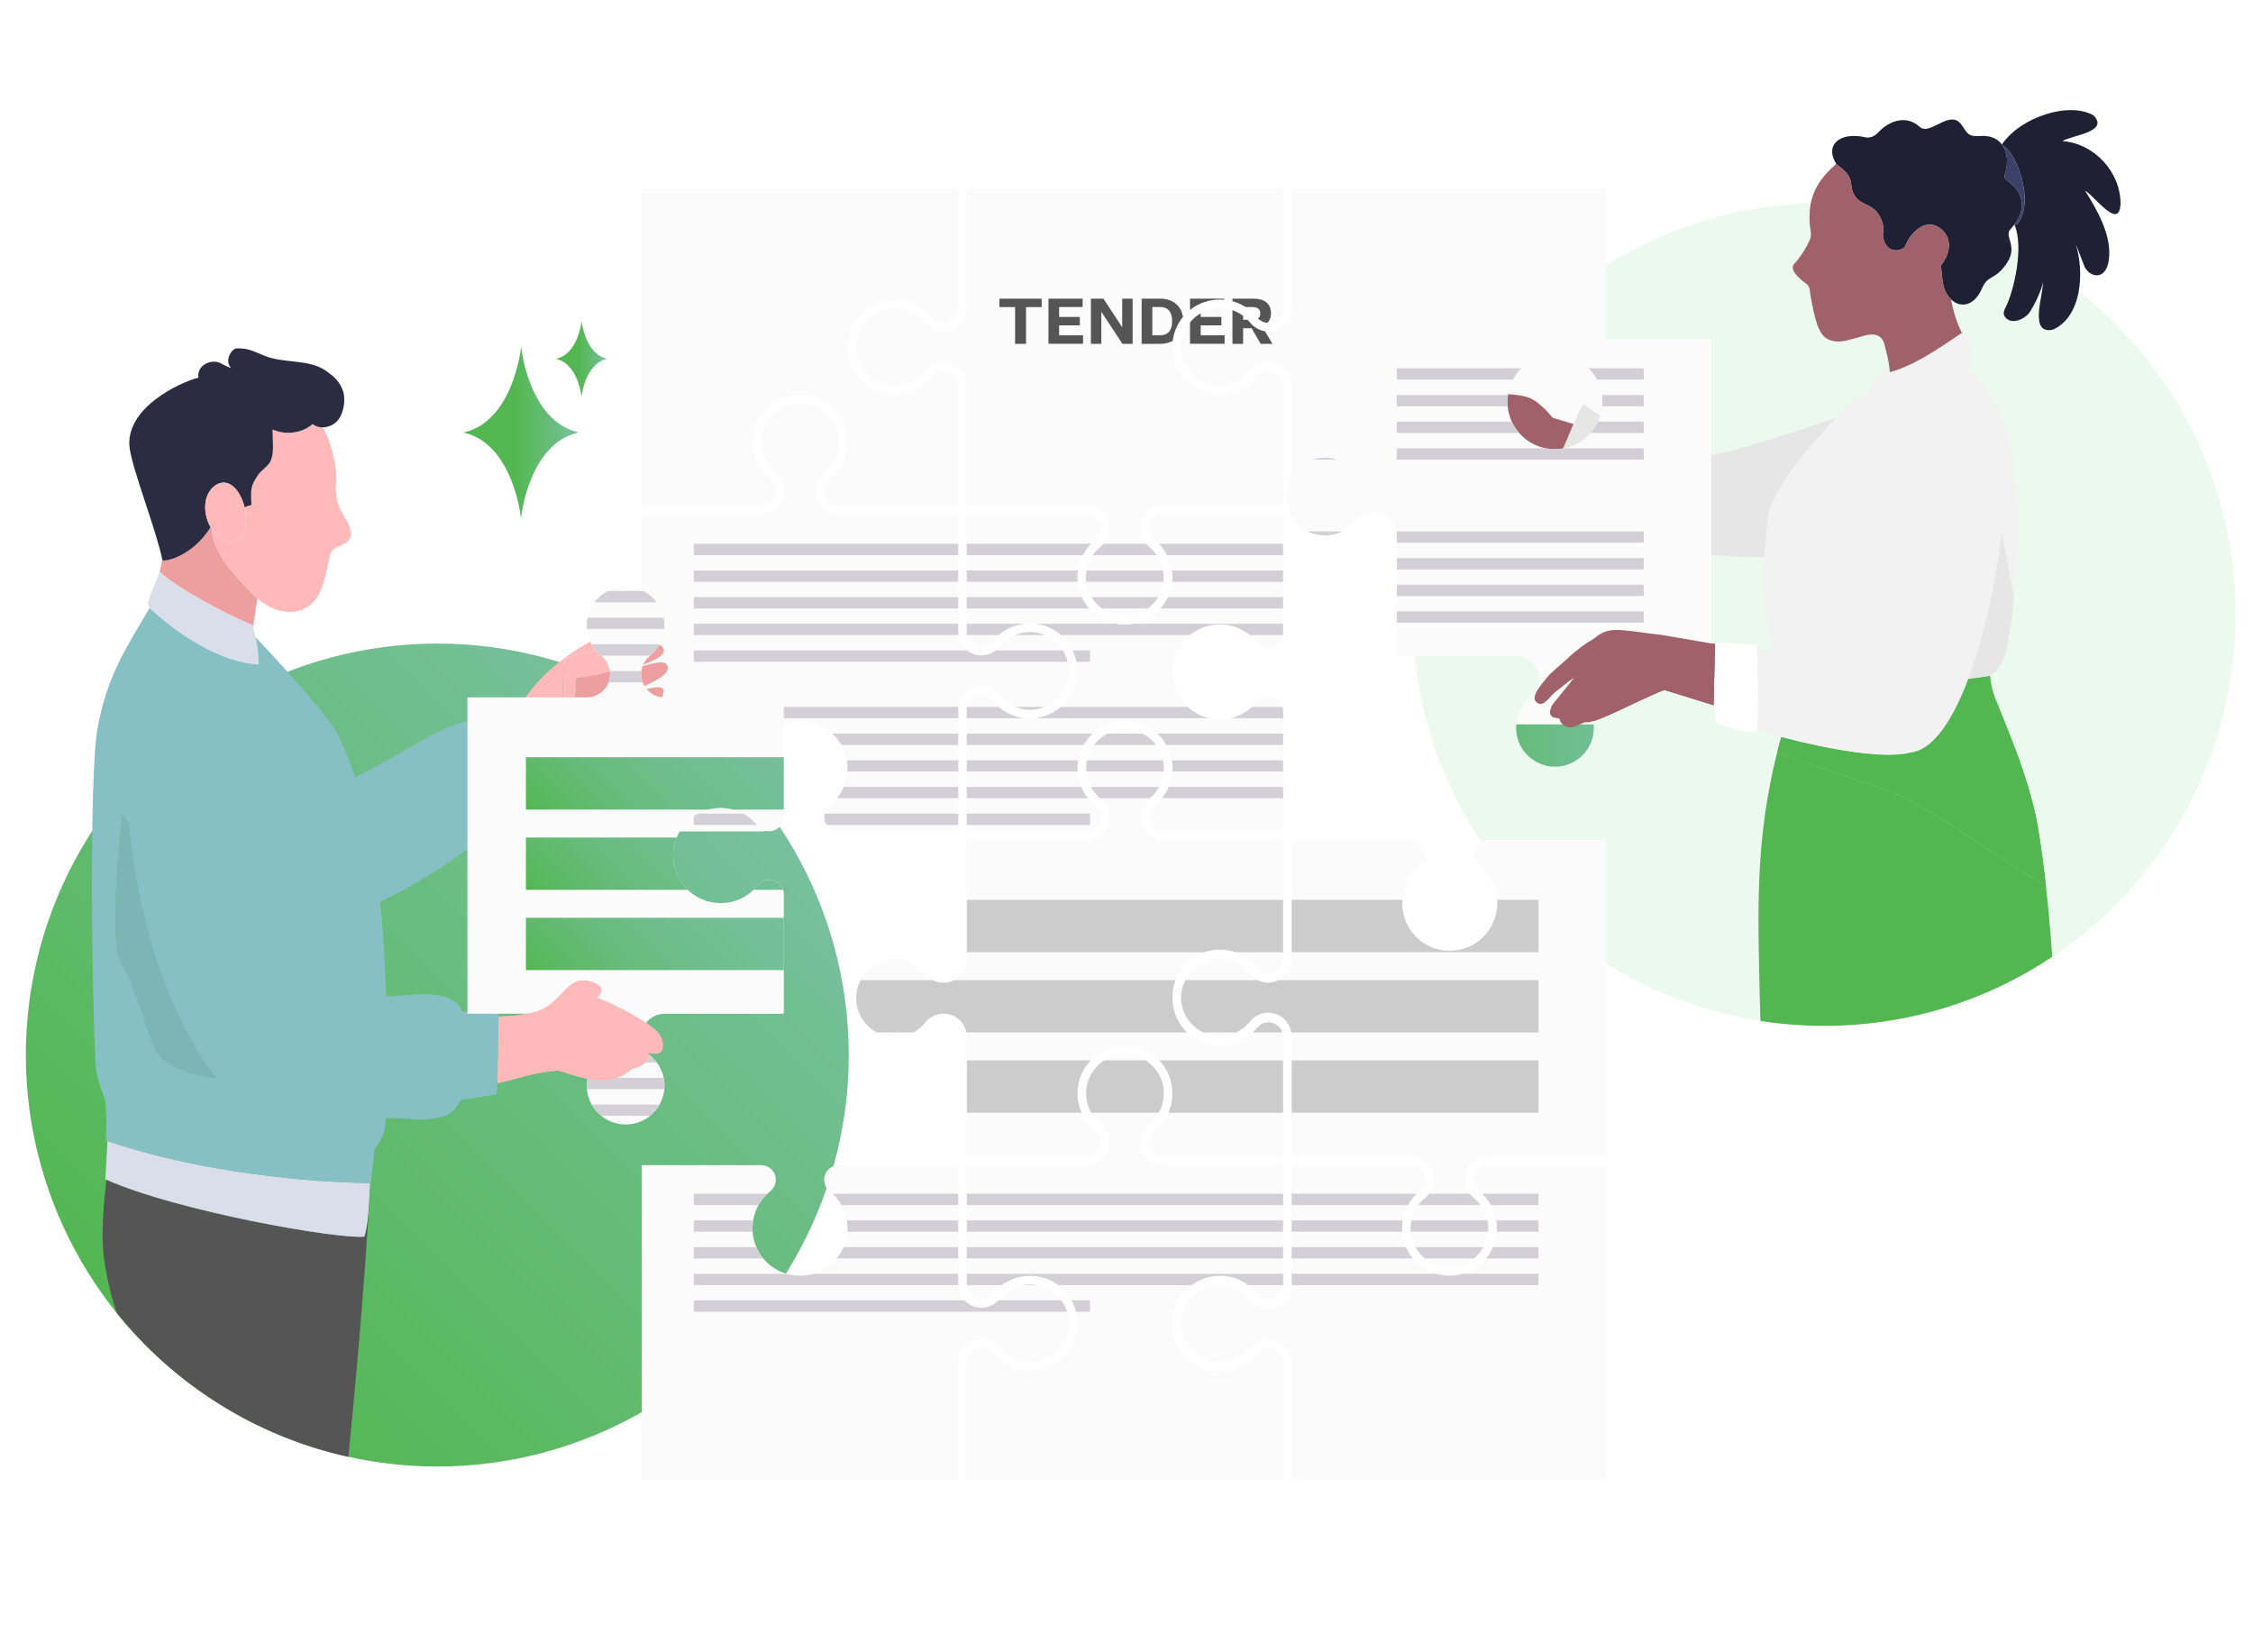 <?xml version="1.0" encoding="UTF-8"?>
<svg id="Layer_1" data-name="Layer 1" xmlns="http://www.w3.org/2000/svg" xmlns:xlink="http://www.w3.org/1999/xlink" viewBox="0 0 750 550">
  <defs>
    <style>
      .cls-1 {
        fill: #c8efce;
        opacity: .35;
      }

      .cls-1, .cls-2, .cls-3, .cls-4, .cls-5, .cls-6, .cls-7, .cls-8, .cls-9, .cls-10, .cls-11, .cls-12, .cls-13, .cls-14, .cls-15, .cls-16, .cls-17, .cls-18, .cls-19, .cls-20, .cls-21, .cls-22, .cls-23, .cls-24, .cls-25, .cls-26, .cls-27, .cls-28, .cls-29 {
        stroke-width: 0px;
      }

      .cls-30 {
        clip-path: url(#clippath);
      }

      .cls-2, .cls-5, .cls-6 {
        fill: none;
      }

      .cls-3 {
        fill: url(#New_Pattern_Swatch_1);
      }

      .cls-4 {
        fill: url(#linear-gradient);
      }

      .cls-5 {
        stroke: #e39270;
      }

      .cls-5, .cls-6 {
        stroke-linecap: round;
        stroke-linejoin: round;
      }

      .cls-6 {
        stroke: #d4af90;
      }

      .cls-31 {
        clip-path: url(#clippath-1);
      }

      .cls-32 {
        clip-path: url(#clippath-2);
      }

      .cls-7 {
        fill: url(#New_Gradient_Swatch_copy);
      }

      .cls-33 {
        filter: url(#drop-shadow-4);
      }

      .cls-34 {
        filter: url(#drop-shadow-2);
      }

      .cls-35 {
        filter: url(#drop-shadow-3);
      }

      .cls-8 {
        fill: url(#linear-gradient-4);
      }

      .cls-9 {
        fill: url(#linear-gradient-2);
      }

      .cls-10 {
        fill: url(#linear-gradient-3);
      }

      .cls-11 {
        fill: url(#linear-gradient-5);
      }

      .cls-12 {
        fill: url(#linear-gradient-6);
      }

      .cls-13 {
        fill: #f2f2f2;
      }

      .cls-14 {
        fill: #565555;
      }

      .cls-15 {
        fill: #2b2b42;
      }

      .cls-16 {
        fill: #52b750;
      }

      .cls-17 {
        fill: #86c0c4;
      }

      .cls-18 {
        fill: #3a4269;
      }

      .cls-19 {
        fill: #1f2034;
      }

      .cls-20 {
        fill: #d2cfd6;
      }

      .cls-21 {
        fill: #ccc;
      }

      .cls-22 {
        fill: #dadeea;
      }

      .cls-23 {
        fill: #a0616a;
      }

      .cls-24 {
        fill: #7db4b5;
      }

      .cls-25 {
        fill: #ed9f9f;
      }

      .cls-26 {
        fill: #fff;
      }

      .cls-27 {
        fill: #fbfbfb;
      }

      .cls-28 {
        fill: #ffb9b9;
      }

      .cls-29 {
        fill: #e6e6e6;
      }
    </style>
    <linearGradient id="New_Gradient_Swatch_copy" data-name="New Gradient Swatch copy" x1="48.72" y1="448.04" x2="242.42" y2="254.34" gradientUnits="userSpaceOnUse">
      <stop offset="0" stop-color="#52b750"/>
      <stop offset="1" stop-color="#78c09f"/>
    </linearGradient>
    <filter id="drop-shadow-2" filterUnits="userSpaceOnUse">
      <feOffset dx="5" dy="5"/>
      <feGaussianBlur result="blur" stdDeviation="5"/>
      <feFlood flood-color="#000" flood-opacity=".2"/>
      <feComposite in2="blur" operator="in"/>
      <feComposite in="SourceGraphic"/>
    </filter>
    <clipPath id="clippath">
      <path class="cls-2" d="m356.55,163.21h-39.72v-39.76c0-.8-.12-1.58-.35-2.3-.15-.49-.35-.95-.59-1.39-1.08-1.98-2.99-3.44-5.26-3.91-.51-.1-1.03-.16-1.56-.16-2.37,0-4.57,1.05-6.03,2.89-.09.11-.18.21-.27.32-.08.09-.15.18-.23.27-.08.09-.16.17-.24.25-.09.09-.18.19-.27.28-.07.07-.14.14-.22.2-.1.1-.21.2-.32.3-.06.05-.12.1-.18.16-.12.11-.24.21-.37.31-.05.04-.1.08-.15.11-.14.11-.28.22-.43.32-.04.03-.07.05-.11.07-.16.11-.32.22-.49.32-.02.01-.04.03-.07.04-.18.11-.37.22-.55.32,0,0-.02.01-.03.02-1.24.68-2.59,1.15-4.01,1.39-.02,0-.05,0-.07,0-.21.04-.43.07-.65.09-.1.01-.2.02-.3.02-.14.01-.29.03-.43.04-.24.01-.49.02-.74.02-.46,0-.92-.02-1.37-.07-.45-.05-.9-.12-1.35-.22-2.66-.57-5.1-1.98-6.94-4.04-.37-.42-.71-.85-1.02-1.3-1.64-2.38-2.42-5.2-2.24-8.14.01-.23.04-.47.06-.7.04-.36.1-.71.17-1.06.7-3.43,2.84-6.44,5.73-8.31.02-.01.03-.02.05-.03.24-.16.49-.3.74-.44.1-.05.2-.11.31-.16.18-.09.36-.18.55-.26.18-.08.37-.16.56-.24.12-.05.24-.1.36-.14.24-.09.49-.17.74-.24.09-.03.18-.05.27-.08.25-.07.51-.13.77-.18.11-.02.22-.05.32-.06.29-.05.59-.09.88-.12.05,0,.1-.01.16-.02.09,0,.18-.01.28-.02.19-.01.38-.03.57-.03.13,0,.27,0,.4,0,.14,0,.28,0,.42,0,.18,0,.37.02.55.03.08,0,.17.01.25.02.22.02.45.05.67.08.04,0,.08,0,.11.02.25.04.51.09.76.14,0,0,0,0,.01,0,1.56.34,3.04.97,4.37,1.85.01,0,.03.02.04.03.2.13.39.27.59.42.04.03.08.06.11.09.17.13.33.26.49.4.06.05.13.11.19.17.13.12.27.24.4.37.08.08.17.17.25.25.11.11.21.22.32.33.1.11.19.22.28.33.1.12.21.24.31.37,1.01,1.27,2.44,2.17,4.04,2.59.09.02.18.06.27.08,0,0,.01,0,.02,0,.55.13,1.11.19,1.68.19,0,0,.02,0,.03,0,0,0,.02,0,.03,0,4.25,0,7.71-3.46,7.71-7.71v-39.77h105.27v39.72c0,2.69-2.18,4.88-4.87,4.89-1.47,0-2.88-.71-3.88-1.93-3.13-3.86-7.75-5.95-12.66-5.82-.71.02-1.42.08-2.14.19-6.95,1.08-12.37,6.73-13.17,13.75-.52,4.51.9,9.02,3.9,12.38,3,3.36,7.3,5.29,11.8,5.29,0,0,0,0,.01,0s0,0,.01,0c4.81,0,9.29-2.15,12.3-5.89.95-1.19,2.34-1.87,3.82-1.87,2.69,0,4.87,2.2,4.87,4.89v39.76h-39.69c-4.28,0-7.76,3.48-7.76,7.77,0,2.36,1.07,4.57,2.94,6.07,3.06,2.46,4.82,6.13,4.82,10.06,0,3.68-1.58,7.2-4.33,9.66-2.79,2.49-6.39,3.62-10.14,3.19-5.64-.65-10.37-5.17-11.24-10.76-.72-4.65,1-9.17,4.6-12.1,1.9-1.55,3-3.78,3-6.12,0-4.28-3.48-7.76-7.76-7.76Zm-34.83,60.3c2.36,0,4.57,1.07,6.08,2.94,2.46,3.06,6.12,4.82,10.06,4.82,3.68,0,7.2-1.58,9.66-4.33,2.49-2.79,3.62-6.39,3.19-10.14-.65-5.64-5.17-10.37-10.76-11.24-4.65-.72-9.18,1-12.1,4.6-1.55,1.9-3.78,3-6.12,3-4.28,0-7.76-3.48-7.76-7.76v-39.32h-39.72c-4.28,0-7.76-3.48-7.76-7.76,0-2.36,1.07-4.57,2.94-6.08,3.06-2.46,4.82-6.13,4.82-10.06,0-3.68-1.58-7.2-4.33-9.66-2.79-2.49-6.39-3.62-10.14-3.19-5.64.65-10.37,5.17-11.24,10.76-.72,4.65,1,9.17,4.6,12.1,1.9,1.55,3,3.78,3,6.12,0,4.28-3.48,7.76-7.76,7.76h-39.72v105.7h39.72c2.69,0,4.89-2.19,4.89-4.89,0-1.47-.7-2.89-1.93-3.89-4.41-3.58-6.51-9.1-5.63-14.77,1.08-6.95,6.74-12.37,13.75-13.17,4.51-.52,9.02.9,12.38,3.9,3.36,3,5.29,7.3,5.29,11.8,0,4.81-2.15,9.29-5.89,12.3-1.19.95-1.87,2.35-1.87,3.83,0,2.7,2.19,4.89,4.89,4.89h39.72v-40.51c0-4.28,3.48-7.76,7.76-7.76Zm-68.46-65.18c0-1.47-.7-2.89-1.93-3.89-4.41-3.58-6.51-9.1-5.63-14.77,1.08-6.95,6.73-12.37,13.75-13.17,4.51-.52,9.02.9,12.38,3.9,3.36,3,5.29,7.3,5.29,11.8,0,4.81-2.15,9.29-5.89,12.3-1.19.95-1.87,2.35-1.87,3.83,0,2.7,2.19,4.89,4.89,4.89h39.72v-39.76c0-2.69-2.19-4.89-4.89-4.89-1.49,0-2.88.68-3.84,1.87-.08.1-.17.2-.25.3-.1.12-.2.24-.31.36-.09.1-.18.19-.27.28-.12.12-.23.25-.35.37-.08.08-.16.15-.24.23-.13.13-.27.26-.41.38-.07.06-.14.12-.21.18-.16.13-.31.27-.47.39-.05.04-.11.08-.17.12-.18.14-.36.28-.54.4-.04.03-.08.05-.11.08-.2.14-.41.28-.62.41-.02.01-.05.03-.07.04-.23.14-.46.28-.69.4,0,0,0,0-.01,0-1.27.7-2.64,1.22-4.06,1.54,0,0,0,0,0,0-.28.06-.57.12-.86.17-.03,0-.07,0-.1.01-.26.04-.52.08-.78.11-.11.01-.21.02-.32.03-.19.02-.38.04-.57.05-.3.02-.6.03-.9.03-4.5,0-8.8-1.93-11.8-5.29-2.43-2.73-3.83-6.22-3.99-9.85,0-.15,0-.29,0-.44,0-.13,0-.27,0-.4,0-.56.04-1.12.1-1.69,0,0,0,0,0,0,.05-.41.11-.82.19-1.22,0-.04.01-.07.02-.11.07-.36.16-.72.26-1.07.02-.08.04-.16.07-.24.09-.3.19-.6.3-.9.05-.13.09-.26.14-.39.1-.24.2-.48.31-.72,1.87-4.16,5.49-7.36,9.94-8.65.11-.03.22-.06.33-.09.18-.05.35-.09.53-.13.31-.07.62-.13.93-.18.05,0,.1-.02.16-.03.05,0,.09-.01.14-.02.28-.04.56-.08.84-.11.01,0,.03,0,.04,0,.15-.01.3-.02.44-.03.19-.01.38-.03.57-.03.21,0,.41,0,.62,0,.13,0,.25,0,.38,0,.26,0,.53.03.79.05.06,0,.12,0,.18.01.31.03.62.07.93.11,0,0,.02,0,.02,0,2.27.35,4.41,1.18,6.31,2.45,0,0,.02.01.03.02.25.17.49.34.73.52.04.03.09.07.13.1.21.16.41.32.61.49.08.07.16.14.23.21.16.14.32.29.48.44.11.11.21.22.32.32.12.13.25.25.37.38.13.14.25.28.37.43.08.09.16.18.23.27.74.91,1.71,1.53,2.76,1.79.02,0,.03,0,.05.01.06.02.13.02.19.03.3.06.6.09.91.09,2.68-.02,4.86-2.2,4.86-4.89v-39.72h-105.3v105.35h39.72c2.69,0,4.89-2.19,4.89-4.89Zm20.98,329.8h39.72v-39.72c0-4.28,3.48-7.76,7.76-7.76,2.36,0,4.57,1.07,6.08,2.94,2.46,3.06,6.12,4.82,10.06,4.82,3.68,0,7.2-1.58,9.66-4.33,2.49-2.79,3.62-6.39,3.19-10.14-.65-5.64-5.17-10.37-10.76-11.24-4.65-.72-9.18,1-12.1,4.6-1.55,1.9-3.78,3-6.12,3-4.28,0-7.76-3.48-7.76-7.76v-39.72h-39.72c-2.69,0-4.89,2.19-4.89,4.89,0,1.49.68,2.88,1.87,3.84,3.74,3.01,5.89,7.49,5.89,12.3,0,4.5-1.93,8.8-5.29,11.8-3.36,3-7.87,4.42-12.38,3.9-7.02-.81-12.67-6.22-13.75-13.17-.88-5.67,1.22-11.19,5.63-14.77,1.23-1,1.93-2.41,1.93-3.89,0-2.69-2.19-4.89-4.89-4.89h-39.72v105.3h39.72M530.28,97.63v-39.77h-105.27v39.72c0,4.28-3.48,7.76-7.76,7.76,0,0,0,0-.01,0,0,0,0,0-.01,0-2.34,0-4.57-1.09-6.12-3-2.56-3.15-6.33-4.86-10.34-4.76-.57.02-1.15.07-1.73.16-5.59.87-10.11,5.59-10.76,11.24-.43,3.75.7,7.35,3.19,10.14,2.45,2.75,5.97,4.33,9.64,4.33,3.93,0,7.59-1.76,10.04-4.82,1.5-1.87,3.72-2.94,6.07-2.94,0,0,0,0,.01,0,0,0,0,0,.01,0,4.28,0,7.77,3.48,7.77,7.76v39.76h39.69c4.28,0,7.76,3.48,7.76,7.76,0,2.34-1.09,4.57-3,6.12-3.61,2.93-5.33,7.45-4.6,12.1.87,5.59,5.6,10.11,11.24,10.76,3.75.43,7.35-.7,10.14-3.19,2.75-2.45,4.33-5.97,4.33-9.66,0-3.93-1.76-7.6-4.82-10.06-1.87-1.5-2.94-3.72-2.94-6.07,0-4.28,3.48-7.77,7.76-7.77h39.72v-65.63m-214.87,174.84h-.02v.75h.02v-.75Zm67,215.71h39.69v-39.36c0-2.69-2.19-4.89-4.89-4.89-1.49,0-2.88.68-3.84,1.87-3.01,3.74-7.49,5.89-12.3,5.89-4.5,0-8.8-1.93-11.8-5.29-2.94-3.3-4.36-7.71-3.92-12.14.28-3.41,1.65-6.67,3.95-9.25,3-3.36,7.3-5.29,11.8-5.29,4.81,0,9.29,2.15,12.3,5.89.95,1.19,2.35,1.87,3.83,1.87,2.5,0,4.57-1.89,4.86-4.31,0-.07.01-.15.01-.22v-40.07h-39.69c-4.28,0-7.76-3.48-7.76-7.76,0-2.34,1.09-4.57,3-6.12,3.61-2.93,5.33-7.45,4.6-12.1-.87-5.59-5.6-10.11-11.24-10.76-3.75-.43-7.35.7-10.14,3.19-2.75,2.45-4.33,5.97-4.33,9.66,0,3.93,1.76,7.6,4.82,10.06,1.87,1.5,2.94,3.72,2.94,6.07,0,4.28-3.48,7.77-7.76,7.77h-39.72v39.72c0,2.69,2.19,4.89,4.89,4.89,1.47,0,2.89-.7,3.89-1.93,3.58-4.41,9.1-6.51,14.77-5.63,6.95,1.08,12.37,6.73,13.17,13.75.07.61.1,1.22.1,1.82,0,.24,0,.48-.02.73-.1,2.17-.64,4.3-1.58,6.24-.31.65-.67,1.27-1.07,1.87-.4.6-.85,1.18-1.33,1.72-3,3.36-7.3,5.29-11.8,5.29-4.81,0-9.29-2.15-12.3-5.89-.95-1.19-2.35-1.87-3.83-1.87-2.7,0-4.89,2.19-4.89,4.89v39.72h65.58Zm147.86-.55v-104.75h-39.83c-2.69,0-4.89,2.19-4.89,4.89,0,1.47.7,2.89,1.93,3.89,4.41,3.58,6.51,9.1,5.63,14.77-1.08,6.95-6.73,12.37-13.75,13.17-4.51.52-9.02-.9-12.38-3.9-3.36-3-5.29-7.3-5.29-11.8,0-4.81,2.15-9.29,5.89-12.3,1.19-.95,1.87-2.35,1.87-3.83,0-2.7-2.19-4.89-4.89-4.89h-39.58v39.71c0,.29-.02.58-.05.87-.27,4.04-3.63,7.25-7.73,7.25-2.34,0-4.57-1.09-6.12-3-2.93-3.61-7.45-5.33-12.1-4.6-5.59.87-10.11,5.59-10.76,11.24-.02.16-.03.33-.04.49-.04.73-.02,1.48.07,2.23.65,5.64,5.17,10.37,10.76,11.24,4.65.72,9.17-1,12.1-4.6,1.55-1.9,3.78-3,6.12-3,4.28,0,7.76,3.48,7.76,7.76v39.72l105.27-.54m-168.84-112.52c0-1.49-.68-2.88-1.87-3.84-3.74-3.01-5.89-7.49-5.89-12.3,0-4.5,1.93-8.8,5.29-11.8,3.36-3,7.87-4.42,12.38-3.9,7.02.81,12.67,6.22,13.75,13.17.88,5.67-1.22,11.19-5.63,14.77-1.23,1-1.93,2.41-1.93,3.89,0,2.69,2.19,4.89,4.89,4.89h39.69v-40.11c0-.08,0-.15-.01-.22-.29-2.42-2.35-4.31-4.85-4.31-1.47,0-2.89.7-3.89,1.93-3.58,4.41-9.1,6.51-14.77,5.63-6.95-1.08-12.37-6.74-13.17-13.75-.04-.37-.07-.74-.08-1.11-.07-.98-.06-1.97.06-2.96.81-7.02,6.22-12.67,13.17-13.75,5.67-.88,11.2,1.22,14.77,5.63,1,1.23,2.41,1.93,3.89,1.93,2.69,0,4.89-2.19,4.89-4.89v-39.32h-39.67c-4.28,0-7.76-3.48-7.76-7.76,0-2.36,1.07-4.57,2.94-6.08,3.06-2.46,4.82-6.13,4.82-10.06,0-3.68-1.58-7.2-4.33-9.66-2.79-2.49-6.39-3.62-10.14-3.19-5.64.65-10.37,5.17-11.24,10.76-.72,4.65,1,9.18,4.6,12.1,1.9,1.55,3,3.78,3,6.12,0,4.28-3.48,7.76-7.76,7.76h-39.73v39.72c0,4.28-3.48,7.76-7.76,7.76-2.34,0-4.57-1.09-6.12-3-2.93-3.61-7.45-5.33-12.1-4.6-5.59.87-10.11,5.59-10.76,11.24-.05.46-.08.93-.09,1.38-.03,3.23,1.11,6.28,3.28,8.71,2.45,2.75,5.97,4.33,9.66,4.33,3.93,0,7.6-1.76,10.06-4.82,1.5-1.87,3.72-2.94,6.07-2.94,4.28,0,7.77,3.48,7.77,7.76v39.76h39.72c2.69,0,4.89-2.19,4.89-4.89Zm.02-108.18c0-1.47-.7-2.89-1.93-3.89-4.41-3.58-6.51-9.1-5.63-14.77,1.08-6.95,6.74-12.37,13.75-13.17,4.51-.52,9.02.9,12.38,3.9,3.36,3,5.29,7.3,5.29,11.8,0,4.81-2.15,9.29-5.89,12.3-1.19.95-1.87,2.35-1.87,3.83,0,2.7,2.19,4.89,4.89,4.89h39.67v-40.16c0-2.69-2.19-4.89-4.89-4.89-1.49,0-2.88.68-3.84,1.87-3.01,3.74-7.49,5.89-12.3,5.89-4.5,0-8.8-1.93-11.8-5.29-3-3.36-4.42-7.88-3.9-12.38.81-7.02,6.22-12.67,13.17-13.75,5.67-.88,11.2,1.22,14.77,5.63,1,1.23,2.41,1.93,3.89,1.93,2.69,0,4.89-2.19,4.89-4.89v-39.67h-39.69c-2.69,0-4.89,2.19-4.89,4.89,0,1.49.68,2.88,1.87,3.84,3.74,3.01,5.89,7.49,5.89,12.3,0,4.5-1.93,8.8-5.29,11.8-3.36,3-7.87,4.42-12.38,3.9-7.02-.81-12.67-6.22-13.75-13.17-.88-5.67,1.22-11.2,5.63-14.77,1.23-1,1.93-2.41,1.93-3.89,0-2.69-2.19-4.89-4.89-4.89h-39.72v39.32c0,2.69,2.19,4.89,4.89,4.89,1.47,0,2.89-.7,3.89-1.93,3.58-4.41,9.1-6.51,14.77-5.63,6.95,1.08,12.37,6.73,13.17,13.75.07.61.1,1.22.1,1.82,0,.24,0,.48-.02.73-.1,2.17-.64,4.3-1.58,6.24-.31.65-.67,1.27-1.07,1.87-.4.6-.85,1.18-1.33,1.72-3,3.36-7.3,5.29-11.8,5.29-4.81,0-9.29-2.15-12.3-5.89-.95-1.19-2.35-1.87-3.83-1.87-2.7,0-4.89,2.19-4.89,4.89v40.51h39.73c2.69,0,4.89-2.19,4.89-4.89Zm168.83,47.08v-39.32h-39.72c-2.69,0-4.89,2.19-4.89,4.89,0,1.49.68,2.88,1.87,3.84,3.74,3.01,5.89,7.49,5.89,12.3,0,4.5-1.93,8.8-5.29,11.8-3.36,3-7.87,4.42-12.38,3.9-7.02-.81-12.67-6.22-13.75-13.17-.88-5.67,1.22-11.2,5.63-14.77,1.23-1,1.93-2.42,1.93-3.89,0-2.69-2.19-4.89-4.89-4.89h-39.69v39.67c0,4.28-3.48,7.76-7.76,7.76-2.36,0-4.57-1.07-6.08-2.94-2.46-3.06-6.12-4.82-10.06-4.82-3.68,0-7.2,1.58-9.66,4.33-2.33,2.61-3.47,5.94-3.25,9.43,0,0,0,.02,0,.03,0,.02,0,.04,0,.07.26,2.71,1.36,5.25,3.22,7.34,2.45,2.75,5.97,4.33,9.66,4.33,3.93,0,7.6-1.76,10.06-4.82,1.5-1.87,3.72-2.94,6.07-2.94,4.11,0,7.47,3.21,7.74,7.24.03.29.05.57.05.87v39.76h39.58c4.28,0,7.76,3.48,7.76,7.76,0,2.36-1.07,4.57-2.94,6.08-3.06,2.46-4.82,6.13-4.82,10.06,0,3.68,1.58,7.2,4.33,9.66,2.79,2.49,6.39,3.62,10.14,3.19,5.64-.65,10.37-5.17,11.24-10.76.72-4.65-1-9.18-4.6-12.1-1.9-1.55-3-3.78-3-6.12,0-4.28,3.48-7.76,7.76-7.76h39.83v-65.98Z"/>
    </clipPath>
    <linearGradient id="linear-gradient" x1="175.79" y1="143.96" x2="214.24" y2="143.96" gradientTransform="translate(-21.56 0)" gradientUnits="userSpaceOnUse">
      <stop offset=".44" stop-color="#52b750"/>
      <stop offset="1" stop-color="#78c09f"/>
    </linearGradient>
    <linearGradient id="linear-gradient-2" x1="206.64" y1="119.45" x2="223.67" y2="119.45" xlink:href="#linear-gradient"/>
    <filter id="drop-shadow-3" filterUnits="userSpaceOnUse">
      <feOffset dx="5" dy="5"/>
      <feGaussianBlur result="blur-2" stdDeviation="5"/>
      <feFlood flood-color="#000" flood-opacity=".2"/>
      <feComposite in2="blur-2" operator="in"/>
      <feComposite in="SourceGraphic"/>
    </filter>
    <clipPath id="clippath-1">
      <path class="cls-2" d="m198.09,340.24c0,2.34-1.09,4.57-3,6.12-3.61,2.93-5.33,7.45-4.6,12.1.87,5.59,5.6,10.11,11.24,10.76,3.75.43,7.35-.7,10.14-3.19,2.75-2.45,4.33-5.97,4.33-9.66,0-3.93-1.76-7.6-4.82-10.06-1.87-1.5-2.94-3.72-2.94-6.07,0-4.28,3.48-7.77,7.76-7.77h39.72v-39.72c0-2.69-2.19-4.89-4.89-4.89-1.49,0-2.88.68-3.84,1.87-3.01,3.74-7.49,5.89-12.3,5.89-4.5,0-8.8-1.93-11.8-5.29-2.63-2.94-4.04-6.77-4-10.71,0-.57.04-1.14.1-1.72.81-7.02,6.22-12.67,13.17-13.75,5.67-.88,11.2,1.22,14.77,5.63,1,1.23,2.41,1.93,3.89,1.93,2.69,0,4.89-2.19,4.89-4.89v-39.67h-39.72c-4.28,0-7.76-3.48-7.76-7.76,0-2.36,1.07-4.57,2.94-6.08,3.06-2.46,4.82-6.13,4.82-10.06,0-3.68-1.58-7.2-4.33-9.66-2.79-2.49-6.39-3.62-10.14-3.19-5.64.65-10.37,5.17-11.24,10.76-.72,4.65,1,9.18,4.6,12.1,1.9,1.55,3,3.78,3,6.12,0,4.28-3.48,7.76-7.76,7.76h-39.72v105.3h39.72c4.28,0,7.76,3.48,7.76,7.76Zm59.28-115.29h-.02v.75h.02v-.75Z"/>
    </clipPath>
    <linearGradient id="linear-gradient-3" x1="235.48" y1="329.89" x2="383.71" y2="181.65" gradientUnits="userSpaceOnUse">
      <stop offset="0" stop-color="#52b750"/>
      <stop offset=".04" stop-color="#5bb963"/>
      <stop offset=".11" stop-color="#66bb79"/>
      <stop offset=".19" stop-color="#6ebd8a"/>
      <stop offset=".28" stop-color="#73bf96"/>
      <stop offset=".41" stop-color="#77bf9d"/>
      <stop offset=".78" stop-color="#78c09f"/>
    </linearGradient>
    <linearGradient id="linear-gradient-4" x1="235.48" y1="356.6" x2="383.71" y2="208.37" xlink:href="#linear-gradient-3"/>
    <linearGradient id="linear-gradient-5" x1="235.48" y1="383.32" x2="383.71" y2="235.08" xlink:href="#linear-gradient-3"/>
    <pattern id="New_Pattern_Swatch_1" data-name="New Pattern Swatch 1" x="0" y="0" width="60" height="60" patternTransform="translate(-2673.44 -2325.03) rotate(1.44) scale(.86)" patternUnits="userSpaceOnUse" viewBox="0 0 60 60">
      <g>
        <rect class="cls-2" width="60" height="60"/>
        <rect class="cls-16" width="60" height="60"/>
      </g>
    </pattern>
    <filter id="drop-shadow-4" filterUnits="userSpaceOnUse">
      <feOffset dx="5" dy="5"/>
      <feGaussianBlur result="blur-3" stdDeviation="5"/>
      <feFlood flood-color="#000" flood-opacity=".2"/>
      <feComposite in2="blur-3" operator="in"/>
      <feComposite in="SourceGraphic"/>
    </filter>
    <clipPath id="clippath-2">
      <path class="cls-2" d="m350.42,214.01h-.02v.75h.02v-.75Zm214.87-66.62v-.04s0-39.67,0-39.67h-39.72c-2.69,0-4.89,2.19-4.89,4.89,0,1.49.68,2.88,1.87,3.84,3.74,3.01,5.89,7.49,5.89,12.3,0,4.5-1.93,8.8-5.29,11.8-3.36,3-7.87,4.42-12.38,3.9-7.02-.81-12.67-6.22-13.75-13.17-.88-5.67,1.22-11.2,5.63-14.77,1.23-1,1.93-2.41,1.93-3.89,0-2.69-2.19-4.89-4.89-4.89h-39.72v39.67c0,4.28-3.48,7.76-7.76,7.76-2.34,0-4.57-1.09-6.12-3-2.93-3.61-7.45-5.33-12.1-4.6-5.59.87-10.11,5.59-10.76,11.24-.43,3.75.7,7.35,3.19,10.14,2.45,2.75,5.97,4.33,9.66,4.33,3.93,0,7.6-1.76,10.06-4.82,1.5-1.87,3.72-2.94,6.07-2.94,4.28,0,7.77,3.48,7.77,7.76v40.16h39.72c4.28,0,7.76,3.48,7.76,7.76,0,2.34-1.09,4.57-3,6.12-3.61,2.93-5.33,7.45-4.6,12.1.87,5.59,5.6,10.11,11.24,10.76,3.75.43,7.35-.7,10.14-3.19,2.75-2.45,4.33-5.97,4.33-9.66,0-3.93-1.76-7.6-4.82-10.06-1.87-1.5-2.94-3.72-2.94-6.07,0-4.28,3.48-7.76,7.76-7.76h39.72v-65.98Z"/>
    </clipPath>
    <linearGradient id="linear-gradient-6" x1="263.13" y1="244.83" x2="542.17" y2="244.83" gradientUnits="userSpaceOnUse">
      <stop offset=".72" stop-color="#52b750"/>
      <stop offset=".84" stop-color="#65bb78"/>
      <stop offset=".94" stop-color="#72be94"/>
      <stop offset="1" stop-color="#78c09f"/>
    </linearGradient>
  </defs>
  <circle id="Oval-3-Copy-2" class="cls-1" cx="607.22" cy="204.51" r="136.97"/>
  <circle id="Oval-3-Copy-2-2" data-name="Oval-3-Copy-2" class="cls-7" cx="145.57" cy="351.19" r="136.97"/>
  <g class="cls-34">
    <g class="cls-30">
      <rect class="cls-27" x="208.01" y="57.87" width="321.62" height="429.72"/>
      <g>
        <path class="cls-14" d="m332.9,97.22h-5.2v-2.8h14.07v2.8h-5.22v12.23h-3.64v-12.23Z"/>
        <path class="cls-14" d="m344.02,109.45v-15.04h11.37v2.8h-7.81v3.29h6.89v2.8h-6.89v3.33h7.96v2.82h-11.52Z"/>
        <path class="cls-14" d="m368.53,103.89h.04v-9.48h3.47v15.04h-3.39l-6.99-10.61h-.04v10.61h-3.47v-15.04h4.17l6.21,9.48Z"/>
        <path class="cls-14" d="m388.9,101.91c0,4.53-2.99,7.54-7.69,7.54h-6.17v-15.04h6.17c4.7,0,7.69,2.99,7.69,7.5Zm-10.3-4.7v9.41h2.61c2.57,0,3.98-1.62,3.98-4.72s-1.41-4.7-3.98-4.7h-2.61Z"/>
        <path class="cls-14" d="m391.14,109.45v-15.04h11.37v2.8h-7.81v3.29h6.89v2.8h-6.89v3.33h7.96v2.82h-11.52Z"/>
        <path class="cls-14" d="m405.27,109.45v-15.04h6.99c3.66,0,5.85,1.68,5.85,4.93,0,2.23-1.31,3.66-2.97,4.34l3.45,5.77h-3.92l-3.03-5.2h-2.82v5.2h-3.56Zm6.53-8c1.92,0,2.74-.72,2.74-2.11s-.82-2.13-2.74-2.13h-2.97v4.23h2.97Z"/>
      </g>
      <g>
        <rect class="cls-21" x="228.12" y="294.53" width="279.04" height="17.42"/>
        <rect class="cls-21" x="228.12" y="321.25" width="279.04" height="17.42"/>
        <rect class="cls-21" x="228.12" y="347.96" width="279.04" height="17.42"/>
      </g>
      <g>
        <rect class="cls-20" x="225.97" y="176.01" width="281.19" height="3.77"/>
        <rect class="cls-20" x="225.97" y="184.9" width="281.19" height="3.77"/>
        <rect class="cls-20" x="225.97" y="193.76" width="281.19" height="3.77"/>
        <rect class="cls-20" x="225.97" y="211.53" width="131.89" height="3.77"/>
        <rect class="cls-20" x="225.97" y="202.64" width="281.19" height="3.77"/>
      </g>
      <g>
        <rect class="cls-20" x="225.97" y="230.3" width="281.19" height="3.77"/>
        <rect class="cls-20" x="225.97" y="239.19" width="281.19" height="3.77"/>
        <rect class="cls-20" x="225.97" y="248.05" width="281.19" height="3.77"/>
        <rect class="cls-20" x="225.97" y="265.82" width="131.89" height="3.77"/>
        <rect class="cls-20" x="225.97" y="256.94" width="281.19" height="3.77"/>
      </g>
      <g>
        <rect class="cls-20" x="225.97" y="392.37" width="281.19" height="3.77"/>
        <rect class="cls-20" x="225.97" y="401.23" width="281.19" height="3.77"/>
        <rect class="cls-20" x="225.97" y="410.12" width="281.19" height="3.77"/>
        <rect class="cls-20" x="225.97" y="427.87" width="131.89" height="3.77"/>
        <rect class="cls-20" x="225.97" y="419.01" width="281.19" height="3.77"/>
      </g>
    </g>
  </g>
  <g>
    <path class="cls-4" d="m173.51,115.65s2.51,24.64,19.16,28.29h-.04c-16.65,3.66-19.16,28.3-19.16,28.3l-.08.03s-2.51-24.64-19.16-28.29h.04c16.65-3.66,19.16-28.3,19.16-28.3l.08-.03Z"/>
    <path class="cls-9" d="m193.62,106.91s1.11,10.91,8.49,12.53h-.02c-7.38,1.62-8.49,12.54-8.49,12.54h-.03s-1.11-10.9-8.49-12.52h.02c7.38-1.62,8.49-12.54,8.49-12.54h.03Z"/>
  </g>
  <path class="cls-28" d="m218.6,343.24c-4.32-4.19-17.1-10.4-20.07-11.12,5.62-3.9-4.36-7.89-8.16-4.56-3.88,2.73-6.41,8.14-13.43,9.57-5.64,1.15-5.41,1.01-10.95,1.24l-.35,22.17c7.58-1.56,12.37-3.75,20.1-4.16,4.1.96,13.02,4.93,19.87,2.39,2.54-.94,3.67-2.28,5.18-3.09,2.06-.42,5.6-1.87,4.92-5.27,0-.05,2.2.39,2.19.35,3.65.34,3.52-4.78.7-7.52Z"/>
  <g>
    <path class="cls-2" d="m214.35,208.4c.99,1.37-1.35,4.86-8.79,8.73.11.11.2.23.29.38,2.5-.42,5.63-1.56,8.37-2.33h0s.02,0,.03,0c.15-.04.3-.08.45-.12.19-.05.39-.1.58-.15.15-.04.29-.07.43-.1.18-.04.36-.08.54-.12.14-.03.27-.05.41-.07.17-.03.34-.05.5-.08.13-.02.25-.03.37-.04.16-.01.31-.02.46-.03.11,0,.22,0,.33,0,.15,0,.29.02.43.03.09.01.19.02.28.03.14.03.27.07.4.11.07.02.14.04.2.06.18.08.34.18.48.3,0,0,0,0,0,0,.53.47.8.93.86,1.37.03.2,0,.4-.05.6-.06.23-.18.46-.34.68-.08.1-.16.2-.26.31-1.01,1.07-3.03,2.03-5.16,2.92-.17.07-.33.14-.5.21-.24.1-.48.2-.72.29-.16.07-.32.13-.48.19-.44.18-.87.35-1.29.52-.41.17-.8.33-1.18.49-.07.03-.14.06-.2.09-.84.36-1.56.71-2.07,1.05,1.64-.64,7.5-3.08,10.94-3.2.57-.02,1.08.02,1.49.15.41.13.72.34.9.66,1.72,2.98-4.83,5.85-9.85,8.12-.42.19-.83.37-1.22.55s-.77.36-1.12.53c-.18.09-.35.17-.51.25-.33.17-.63.33-.91.49-.14.08-.27.16-.39.23,1.47-.48,2.82-.91,4.05-1.28.41-.12.81-.24,1.19-.35.77-.22,1.48-.4,2.14-.56.33-.08.64-.15.94-.21,2.4-.49,3.9-.45,4.37.31.06.09.1.2.13.32.09.37.02.91-.21,1.56-.15.43-.38.91-.67,1.42-.3.51-.67,1.05-1.11,1.6s-.96,1.11-1.55,1.67c-.3.28-.61.55-.94.83-2,1.63-4.67,3.12-8.06,3.97-5.98,1.65-11.41,8.77-19.62,9.89l-5.45,3.92c.09.18.19.37.27.54-3.59,2.48-6.98,4.49-10.06,7.03-3.92,11.82-25.23,27.58-46.91,38.04,1.14,10.54,1.71,21.16,1.97,31.39,1.16.02,2.32,0,3.49-.1,3.78-.33,8.54-.8,12.31-.41,3.78.39,8.18,1.56,9.54,5.58,4.45.46,9.04.67,12.12.7.13,11.13,0,17.88-.71,26.9-2.49.42-8.68,1.32-11.85,1.85-1.68,2.95-3.25,4.88-6.56,5.67s-6.37,1.08-10.07.69c-2.86-.3-5.64-.35-8.37-.29-.17,4.47-.88,6.36-3.74,10.49-.59,6.68-.6,4.53-1.26,11.12-.05,0-.1,0-.15,0-.88,17.31-3.25,50.86-7.3,91.14,9.53,2.1,19.43,3.22,29.59,3.22,75.64,0,136.97-61.32,136.97-136.97,0-63.92-17.21-125.29-68.19-142.79Z"/>
    <path class="cls-14" d="m123.19,393.8c-.38,6.98-.52,13.32-1.9,17.84-8.73.94-62.29-8.45-85.87-18.96-.97,8.62-1.65,17.14-1.07,23.75.17,1.97,1.18,10.8,4.46,20.57,19.19,23.85,46.21,41.13,77.16,47.95,4.05-40.27,6.42-73.83,7.3-91.14-.03,0-.06,0-.09,0Z"/>
    <path class="cls-28" d="m214.26,215.17c.15-.04.3-.08.45-.12-.15.04-.3.08-.45.12Z"/>
    <path class="cls-28" d="m214.23,215.18c-2.74.76-5.87,1.91-8.37,2.33.22.35.37.78.45,1.22l7.92-3.55Z"/>
    <path class="cls-28" d="m220.93,216.98c.05-.2.07-.39.05-.6.03.2,0,.4-.05.6Z"/>
    <path class="cls-28" d="m220.98,216.38c-.06-.44-.33-.9-.86-1.37,0,0,0,0,0,0,0,0,0,0,0,0,.53.47.8.93.86,1.37Z"/>
    <path class="cls-28" d="m220.59,217.66c-.08.1-.16.2-.26.31.09-.1.18-.2.26-.31Z"/>
    <path class="cls-28" d="m215.17,220.89c-.17.07-.33.14-.5.21.17-.07.33-.14.5-.21Z"/>
    <path class="cls-28" d="m212.17,222.1c-.41.17-.8.33-1.18.49.37-.16.77-.32,1.18-.49Z"/>
    <path class="cls-28" d="m222.04,221.33c-.18-.32-.49-.53-.9-.66.41.13.72.34.9.66Z"/>
    <path class="cls-28" d="m213.94,221.39c-.16.07-.32.13-.48.19.16-.06.32-.13.48-.19Z"/>
    <path class="cls-28" d="m208.71,223.72c.51-.34,1.24-.69,2.07-1.05-.84.36-1.56.71-2.07,1.05,0,0,0,0,0,0Z"/>
    <path class="cls-28" d="m219.65,220.52c.57-.02,1.08.02,1.49.15-.41-.13-.91-.17-1.49-.15Z"/>
    <path class="cls-28" d="m220.66,231.29c-.15.43-.38.91-.67,1.42.3-.51.52-.99.67-1.42Z"/>
    <path class="cls-28" d="m208.04,231.5c.12-.08.25-.15.39-.23-.14.08-.27.16-.39.23,0,0,0,0,0,0Z"/>
    <path class="cls-28" d="m218.88,234.32c-.44.55-.96,1.11-1.55,1.67.59-.56,1.11-1.12,1.55-1.67Z"/>
    <path class="cls-28" d="m212.19,229.45c-.42.19-.83.37-1.22.55.39-.18.8-.37,1.22-.55Z"/>
    <path class="cls-28" d="m210.97,230c-.39.18-.77.36-1.12.53.35-.17.73-.35,1.12-.53Z"/>
    <path class="cls-28" d="m209.34,230.78c-.33.17-.63.33-.91.49.27-.16.58-.32.91-.49Z"/>
    <path class="cls-28" d="m219.44,214.65c.07.02.14.04.2.06-.06-.03-.13-.04-.2-.06Z"/>
    <path class="cls-28" d="m218,214.47c.11,0,.22,0,.33,0-.11,0-.22,0-.33,0Z"/>
    <path class="cls-28" d="m215.28,214.9c.15-.04.29-.07.43-.1-.14.03-.28.06-.43.1Z"/>
    <path class="cls-28" d="m217.16,214.54c.13-.02.25-.03.37-.04-.12.01-.25.02-.37.04Z"/>
    <path class="cls-28" d="m216.25,214.69c.14-.03.27-.05.41-.07-.14.02-.27.05-.41.07Z"/>
    <path class="cls-28" d="m175.83,230.96c-.86,1.2-1.92,2.23-3.11,3.09,2.9,6.28,7.93,15.33,10.53,20.54l5.45-3.92c8.21-1.12,13.64-8.23,19.62-9.89,3.39-.85,6.06-2.34,8.06-3.97-2,1.63-4.67,3.12-8.06,3.97-.69.19-21.07,4.35-20.4-3.43-.15.13-.3.26-.46.4-.42.34-.22-17.49.84-18.7,5.83-2.08,11.08-3.2,16.82-2.22.16.06.3.18.43.31,7.44-3.88,9.78-7.37,8.79-8.73-.62-.21-1.25-.42-1.89-.62-6.54.09-26.49,9.07-36.63,23.18Z"/>
    <path class="cls-28" d="m218.76,214.5c.09.01.19.02.28.03-.09-.02-.18-.02-.28-.03Z"/>
    <path class="cls-25" d="m206.18,220.37c-.52.99-1.42,2.04-2.42,2.52-3.21,1.54-8.24,2.45-11.67,2.85-1.58.97,1.93,6.19-4.15,11.6-.67,7.78,19.71,3.63,20.4,3.43,3.39-.85,6.06-2.34,8.06-3.97.33-.27.65-.55.94-.83.59-.56,1.11-1.12,1.55-1.67.44-.55.81-1.09,1.11-1.6.3-.51.52-.99.67-1.42.23-.65.3-1.19.21-1.56-.03-.12-.07-.22-.13-.32-.48-.76-1.97-.8-4.37-.31-.3.06-.61.13-.94.21-.66.16-1.37.34-2.14.56-.38.11-.78.22-1.19.35-1.23.37-2.58.8-4.05,1.28,0,0,0,0,0,0,.12-.08.25-.15.39-.23.27-.16.58-.32.91-.49.16-.08.34-.17.51-.25.35-.17.73-.35,1.12-.53s.8-.37,1.22-.55c5.02-2.27,11.57-5.14,9.85-8.12-.18-.32-.49-.53-.9-.66-.41-.13-.91-.17-1.49-.15-3.44.12-9.3,2.57-10.94,3.2,0,0,0,0,0,0,.51-.34,1.24-.69,2.07-1.05.07-.03.13-.06.2-.09.37-.16.77-.32,1.18-.49.42-.17.85-.34,1.29-.52.16-.06.32-.13.48-.19.24-.1.48-.19.72-.29.17-.07.33-.14.5-.21,2.13-.89,4.16-1.86,5.16-2.92.09-.1.18-.2.26-.31.16-.22.28-.45.34-.68.05-.2.07-.39.05-.6-.06-.44-.33-.9-.86-1.37,0,0,0,0,0,0-.14-.12-.3-.22-.48-.3-.06-.03-.13-.04-.2-.06-.13-.04-.26-.09-.4-.11-.09-.02-.18-.02-.28-.03-.14-.02-.28-.03-.43-.03-.11,0-.22,0-.33,0-.15,0-.3.01-.46.03-.12.01-.25.02-.37.04-.16.02-.33.05-.5.08-.14.02-.27.05-.41.07-.18.03-.36.07-.54.12-.14.03-.28.06-.43.1-.19.05-.38.1-.58.15-.15.04-.3.08-.45.12,0,0-.02,0-.03,0h0s-7.92,3.55-7.92,3.55c.11.61.09,1.23-.13,1.64Z"/>
    <path class="cls-22" d="m35.78,379.79c-.29,5.01-.49,9.31-.72,12.73.12.05.25.11.37.16,23.57,10.52,77.14,19.9,85.87,18.96,1.38-4.52,1.52-10.86,1.9-17.84-28.45-.38-63.03-5.49-87.41-14.01Z"/>
    <path class="cls-24" d="m48.19,305.78c-1.92-7.88-4.27-19.59-5.33-31.84-1.44-1.73-2.25-2.7-2.25-2.7-.85,7.18-4.41,43.76-.2,49.64,3.88,5.42,9.27,24.55,11.11,28.25,2.67,5.36,11.14,8.96,20.77,9.66-1.4-1.43-2.69-2.97-3.81-4.64-9.38-13.97-16.12-31.21-20.29-48.37Z"/>
    <path class="cls-25" d="m84.27,208.81c.39-3.11.89-6.57,1.43-9.63-.39-.34-.78-.69-1.17-1.08-10.34-10.06-13.84-16.83-13.96-21.89-.17-.25-.32-.51-.48-.77-5.78,9.32-14.48,11.53-16.04,11.06-.02-.08-.04-.18-.06-.26-.27,1.42-.54,2.8-.8,4.11,5.18,5.1,22.22,14.27,30.81,17.72.09.23.18.47.26.72Z"/>
    <path class="cls-22" d="m86.07,221.16c.12-1.62-.23-5.53-.94-9-.25-1.21-.53-2.36-.86-3.34-.08-.25-.17-.49-.26-.72-8.6-3.46-25.64-12.62-30.81-17.72,0,0,0,0,0,0-1.18,2.44-2.71,7.03-3.75,9.4-.38.87-.21,1.86.38,2.57.07.08.14.17.22.24,9.24,8.66,23.52,17.99,36.03,18.58Z"/>
    <path class="cls-28" d="m104.05,141.18c-3.5,3.05-8.95,3.75-13.33,1.78.02,4.03.6,7.61-.6,10.47-.68,1.62-3.3,3.22-4.29,4.79-2.31,3.66-2.41,4.15-2.13,9.89-.77.16-1.53.43-2.29.77,1.08,4.49.51,9.55-2.73,11.67-3.42.31-6.27-1.57-8.11-4.32.12,5.06,3.62,11.82,13.96,21.89.39.39.78.74,1.17,1.08,6.63,5.74,12.71,4.64,14.65,3.82,5.66-2.38,7.09-6.35,9.39-17.79.32-1.57,1.14-2.54,2.62-3.16,2.21-.93,3.91-1.84,4.27-3.26.73-2.9-1.52-5.99-3.37-9.22-1.24-2.17-1.69-6.75-1.36-9.23.46-3.46-1.46-13.53-4.54-18.08-1.19,0-2.36-.34-3.31-1.09Z"/>
    <path class="cls-15" d="m70.09,175.45c-2.58-4.52-2.61-10.83,1.59-13.9,4.51-2.95,8.39,1.74,9.73,7.32.76-.34,1.52-.61,2.29-.77-.28-5.75-.18-6.23,2.13-9.89,1-1.58,3.61-3.17,4.29-4.79,1.2-2.86.62-6.44.6-10.47,4.38,1.97,9.83,1.28,13.33-1.78.95.75,2.12,1.09,3.31,1.09,1.96,0,3.98-.93,5.21-2.49,1.97-2.52,2.66-7.21,1.42-10.16-1.25-2.94-2.85-4.33-5.47-6.17-5.8-4.08-14.19-2.31-20.7-5.11-4.57-1.96-5.83-2.42-8.99-2.35-1.87.04-4.18,4.25-1.92,6.49.02.02.04.05.07.08-1.08-.38-2.45-1.04-3.45-1.59-3.16-1.71-8.1.61-7.48,4.75-6.17,1.56-24.73,10.2-22.88,23.56,1.01,7.3,8.91,27.43,10.85,36.98.02.09.04.18.06.26,1.56.46,10.26-1.74,16.04-11.06Z"/>
    <path class="cls-28" d="m78.67,180.55c3.24-2.12,3.81-7.18,2.73-11.67-1.34-5.58-5.22-10.27-9.73-7.32-4.2,3.06-4.17,9.38-1.59,13.9.15.26.31.52.48.77,1.84,2.75,4.69,4.64,8.11,4.32Z"/>
    <path class="cls-17" d="m173.46,262.16c3.08-2.53,6.47-4.55,10.06-7.03-.08-.17-.18-.36-.27-.54-2.6-5.21-7.63-14.26-10.53-20.54-.04-.08-.08-.17-.12-.25-3.37,1.4-8,3.87-10.72,5.01-2.07.19-6.23,1.15-8.33,1.75-9.51,2.74-22.52,12.09-35.4,18.19-1.63-4.94-3.49-9.7-5.64-14.2-2.6-5.45-18.1-22.58-27.39-32.39.71,3.47,1.06,7.38.94,9-12.51-.58-26.79-9.92-36.03-18.58-.08-.08-.15-.16-.22-.24-8.12,13.94-14,22.26-17.34,40.05-2.91,15.47-1.86,95.62-.49,113.99.97,4.99,3.01,9.06,3.12,10.51.41,5.4.37,9.27.1,12.7.19.07.38.13.57.2,24.38,8.52,58.97,13.64,87.41,14.01.03,0,.06,0,.09,0,.05,0,.1,0,.15,0,.66-6.58.67-4.44,1.26-11.12,2.86-4.13,3.57-6.02,3.74-10.49,2.73-.06,5.51-.01,8.37.29,3.71.39,6.77.1,10.07-.69s4.88-2.72,6.56-5.67c3.17-.53,9.36-1.43,11.85-1.85.71-9.03.83-15.78.71-26.9-3.08-.02-7.67-.23-12.12-.7-1.36-4.02-5.76-5.19-9.54-5.58-3.78-.39-8.53.08-12.31.41-1.16.1-2.32.12-3.49.1-.26-10.24-.84-20.85-1.97-31.39,21.68-10.46,42.99-26.22,46.91-38.04Zm-121.94,86.97c-1.84-3.7-7.23-22.83-11.11-28.25-4.21-5.88-.65-42.46.2-49.64,0,0,.81.97,2.25,2.7,1.06,12.25,3.41,23.96,5.33,31.84,4.17,17.16,10.91,34.39,20.29,48.37,1.12,1.67,2.41,3.21,3.81,4.64-9.63-.7-18.1-4.3-20.77-9.66Z"/>
    <path class="cls-28" d="m205.13,216.82c-5.75-.97-11,.15-16.82,2.22-1.06,1.21-1.25,19.04-.84,18.7.16-.13.31-.27.46-.4,6.08-5.41,2.57-10.63,4.15-11.6,3.43-.4,8.46-1.3,11.67-2.85,1-.48,1.9-1.54,2.42-2.52.22-.41.24-1.03.13-1.64-.08-.44-.23-.87-.45-1.22-.09-.14-.19-.27-.29-.38-.13-.13-.27-.25-.43-.31Z"/>
  </g>
  <g class="cls-35">
    <g class="cls-31">
      <g>
        <rect class="cls-27" x="149.96" y="10.39" width="321.62" height="429.72"/>
        <g>
          <path class="cls-14" d="m276.07,49.77h11.14v2.83h-3.98v11.93h-3.17v-11.93h-3.98v-2.83Z"/>
          <path class="cls-14" d="m289.54,49.77h9.34v2.76h-6.21v3.36h5.44v2.72h-5.44v3.15h6.4v2.76h-9.53v-14.76Z"/>
          <path class="cls-14" d="m312.95,64.52h-2.81l-5.14-8.93v8.93h-3.13v-14.76h2.87l5.05,8.82v-8.82h3.15v14.76Z"/>
          <path class="cls-14" d="m316.42,64.52v-14.76h5.78c4.22,0,6.66,3.21,6.66,7.41s-2.44,7.35-6.66,7.35h-5.78Zm3.13-2.85h2.66c2.33,0,3.53-2.08,3.53-4.5s-1.2-4.56-3.53-4.56h-2.66v9.06Z"/>
          <path class="cls-14" d="m331.56,49.77h9.34v2.76h-6.21v3.36h5.44v2.72h-5.44v3.15h6.4v2.76h-9.53v-14.76Z"/>
          <path class="cls-14" d="m354.82,64.52h-3.77l-3.3-5.1h-.71v5.1h-3.15v-14.76h6.04c3.34,0,4.9,2.42,4.9,4.84,0,2.08-1.16,4.18-3.68,4.69l3.66,5.23Zm-7.77-11.99v4.16h2.66c1.22,0,1.86-1.14,1.86-2.08s-.58-2.08-1.78-2.08h-2.74Z"/>
          <path class="cls-14" d="m235.76,86.32c.06.94.77,1.78,2.21,1.78,1.28,0,2.14-.6,2.16-1.56.02-.66-.3-1.24-1.78-1.67l-1.78-.49c-3.25-1.03-3.81-2.89-3.81-4.24,0-2.63,2.25-4.41,5.08-4.41s4.99,1.69,4.99,4.52h-3.13c0-1.01-.64-1.67-1.91-1.67-1.09,0-1.91.6-1.91,1.48,0,.39.13,1.09,1.59,1.5l1.76.56c3.58,1.03,4.11,3.06,4.05,4.45-.06,2.91-2.68,4.33-5.31,4.33-3.19,0-5.35-1.91-5.35-4.56h3.15Z"/>
          <path class="cls-14" d="m245.87,75.89h6.06c3.36,0,4.86,2.42,4.86,4.84s-1.5,4.82-4.86,4.82h-2.91v5.1h-3.15v-14.76Zm3.15,2.76v4.15h2.76c1.22,0,1.86-1.14,1.86-2.08s-.58-2.08-1.78-2.08h-2.85Z"/>
          <path class="cls-14" d="m259.02,75.89h9.34v2.76h-6.21v3.36h5.44v2.72h-5.44v3.15h6.4v2.76h-9.53v-14.76Z"/>
          <path class="cls-14" d="m283.84,87.62c-1.28,1.97-3.53,3.23-6.21,3.23-4.2,0-7.41-3.41-7.41-7.56s3.21-7.58,7.41-7.58c2.66,0,4.86,1.24,6.15,3.13l-2.55,1.76c-.79-1.18-2.06-1.93-3.6-1.93-2.46,0-4.26,2.06-4.26,4.63s1.8,4.6,4.26,4.6c1.54,0,2.89-.84,3.68-2.03l2.53,1.76Z"/>
          <path class="cls-14" d="m289.18,75.89v14.76h-3.13v-14.76h3.13Z"/>
          <path class="cls-14" d="m292.65,75.89h9.23v2.76h-6.08v3.36h4.82v2.74h-4.82v5.89h-3.15v-14.76Z"/>
          <path class="cls-14" d="m307.29,75.89v14.76h-3.13v-14.76h3.13Z"/>
          <path class="cls-14" d="m323.53,87.62c-1.28,1.97-3.53,3.23-6.21,3.23-4.2,0-7.41-3.41-7.41-7.56s3.21-7.58,7.41-7.58c2.66,0,4.86,1.24,6.15,3.13l-2.55,1.76c-.79-1.18-2.06-1.93-3.6-1.93-2.46,0-4.26,2.06-4.26,4.63s1.8,4.6,4.26,4.6c1.54,0,2.89-.84,3.68-2.03l2.53,1.76Z"/>
          <path class="cls-14" d="m328.52,87.15l-1.31,3.49h-3.34l5.48-14.76h3.4l5.46,14.76h-3.3l-1.31-3.49h-5.1Zm4.09-2.72l-1.56-5.14-1.5,5.14h3.06Z"/>
          <path class="cls-14" d="m337.53,75.89h11.14v2.83h-3.98v11.93h-3.17v-11.93h-3.98v-2.83Z"/>
          <path class="cls-14" d="m354.13,75.89v14.76h-3.13v-14.76h3.13Z"/>
          <path class="cls-14" d="m364.22,75.72c4.2,0,7.5,3.4,7.5,7.58s-3.3,7.56-7.5,7.56-7.47-3.41-7.47-7.56,3.3-7.58,7.47-7.58Zm0,12.03c2.44,0,4.37-1.99,4.37-4.45s-1.93-4.48-4.37-4.48-4.35,2.01-4.35,4.48,1.88,4.45,4.35,4.45Z"/>
          <path class="cls-14" d="m385.4,90.64h-2.81l-5.14-8.93v8.93h-3.13v-14.76h2.87l5.05,8.82v-8.82h3.15v14.76Z"/>
          <path class="cls-14" d="m391.22,86.32c.06.94.77,1.78,2.21,1.78,1.28,0,2.14-.6,2.16-1.56.02-.66-.3-1.24-1.78-1.67l-1.78-.49c-3.25-1.03-3.81-2.89-3.81-4.24,0-2.63,2.25-4.41,5.08-4.41s4.99,1.69,4.99,4.52h-3.13c0-1.01-.64-1.67-1.91-1.67-1.09,0-1.91.6-1.91,1.48,0,.39.13,1.09,1.59,1.5l1.76.56c3.58,1.03,4.11,3.06,4.05,4.45-.06,2.91-2.68,4.33-5.31,4.33-3.19,0-5.35-1.91-5.35-4.56h3.15Z"/>
        </g>
        <g>
          <rect class="cls-10" x="170.07" y="247.06" width="279.04" height="17.42"/>
          <rect class="cls-8" x="170.07" y="273.77" width="279.04" height="17.42"/>
          <rect class="cls-11" x="170.07" y="300.49" width="279.04" height="17.42"/>
        </g>
        <g>
          <rect class="cls-20" x="167.92" y="128.53" width="281.19" height="3.77"/>
          <rect class="cls-20" x="167.92" y="137.42" width="281.19" height="3.77"/>
          <rect class="cls-20" x="167.92" y="146.28" width="281.19" height="3.77"/>
          <rect class="cls-20" x="167.92" y="164.06" width="131.89" height="3.77"/>
          <rect class="cls-20" x="167.92" y="155.17" width="281.19" height="3.77"/>
        </g>
        <g>
          <rect class="cls-20" x="167.92" y="182.83" width="281.19" height="3.77"/>
          <rect class="cls-20" x="167.92" y="191.71" width="281.19" height="3.77"/>
          <rect class="cls-20" x="167.92" y="200.57" width="281.19" height="3.77"/>
          <rect class="cls-20" x="167.92" y="218.35" width="131.89" height="3.77"/>
          <rect class="cls-20" x="167.92" y="209.46" width="281.19" height="3.77"/>
        </g>
        <g>
          <rect class="cls-20" x="167.92" y="344.9" width="281.19" height="3.77"/>
          <rect class="cls-20" x="167.92" y="353.76" width="281.19" height="3.77"/>
          <rect class="cls-20" x="167.93" y="362.65" width="281.19" height="3.77"/>
          <rect class="cls-20" x="167.93" y="380.39" width="131.89" height="3.77"/>
          <rect class="cls-20" x="167.93" y="371.53" width="281.19" height="3.77"/>
        </g>
      </g>
    </g>
  </g>
  <path class="cls-28" d="m218.6,343.24c-4.32-4.19-17.1-10.4-20.07-11.12,5.62-3.9-4.36-7.89-8.16-4.56-3.88,2.73-6.41,8.14-13.43,9.57-5.64,1.15-5.41,1.01-10.95,1.24l-.35,22.17c7.58-1.56,12.37-3.75,20.1-4.16,4.1.96,13.02,4.93,19.87,2.39,2.54-.94,3.67-2.28,5.18-3.09,2.06-.42,5.6-1.87,4.92-5.27,0-.05,2.2.39,2.19.35,3.65.34,3.52-4.78.7-7.52Z"/>
  <path class="cls-23" d="m515.17,225.32c1.1-1.49,4.7-4.29,6.6-6.1,3.17-3.02,6.5-5.31,7.59-5.89,2.48-1.32,3.42-3.34,7.99-3.61,3.67-.21,10.58,1.14,15.76,1.62l17.79,3.06-.49,20.31-16.38-5.06c-8.64,3.32-23.17,11.46-26.2,10.76-.39-.09-4.22,1.92-5.43,1.74-1.51-.22-3.23-1.53-3.2-2.86-.58-.36-2.04-.23-2.58-.79-.53-.55-1.18-1.18.1-3.81.18-.37,7.12-8.84,7.74-9.49-.09-.18-6.92,5.31-7.07,5.45-2.07,1.96-3.75,4.81-5.8,3.21-2.58-2.01,2.26-6.75,3.57-8.53Z"/>
  <path class="cls-23" d="m491.19,131.29s13.61-.97,18.4,1.35c2.49,1.2,5.11,3.8,7.34,6.46l37.19,11.08-11.41,19.26-29.33-11.07-10.82-2.42-11.37-24.65Z"/>
  <g>
    <path class="cls-29" d="m611.32,139.08c-15.39,4.98-31.06,10.8-46.1,13.27-1.38.23-3.65-1.8-5.01-1.62-1.6.21-3.19.39-4.77.53-10.87-5.09-26.49-15.26-28.35-16.64-3.36,4.76-6.61,16.62-10.52,21.2.49.82,2.52,3.29,5.56,6.45.48-1.68.84-2.89.98-3.26.36-1.03,13.34,3.85,13.34,3.85,0,0-1.09,4.66-2.46,10.17,5.14,4.01,10.88,7.63,16.48,9.45,10.25,1.38,23.28,3.12,37.01,2.99.19-4.15.53-8.31.95-12.58.92-9.37,14.02-24.73,22.89-33.8Z"/>
    <path class="cls-3" d="m679.22,280.63c.1.65.19,1.31.28,1.97-.09-.65-.19-1.32-.28-1.97Z"/>
    <path class="cls-3" d="m626.7,262.45c-11.05-3.58-27.65-9.48-35.07-12.14-7.42,29.53-6.48,52.84-5.81,82.4.05,2.37.12,4.74.2,7.13,6.91,1.07,13.98,1.63,21.19,1.63,28.09,0,54.21-8.46,75.95-22.97-.56-8.23-1.26-16.22-2.12-23.86-9.64-4.38-39.76-27.46-54.34-32.19Z"/>
    <path class="cls-3" d="m592.97,245.31c-.14.5-.28,1.01-.42,1.51.14-.5.28-1.01.42-1.51,0,0,0,0,0,0Z"/>
    <path class="cls-3" d="m672.02,252.48c.1.27.2.54.29.82-.1-.27-.19-.55-.29-.82Z"/>
    <path class="cls-3" d="m678.49,276.01s0-.06-.02-.1c-1.12-6.7-2.97-13.28-5.1-19.56,2.12,6.29,3.97,12.87,5.1,19.56,0,.03,0,.06.02.1Z"/>
    <path class="cls-3" d="m679.91,285.43c.11.83.22,1.68.33,2.52-.11-.84-.22-1.69-.33-2.52Z"/>
    <path class="cls-3" d="m664.22,232.62s0,0,0,0c.31.78.63,1.58.96,2.38-.33-.81-.65-1.6-.96-2.38-.87-2.18-1.49-4.83-1.8-7.79-.02.01-.04.02-.07.03.28,2.97.88,5.63,1.86,7.77Z"/>
    <path class="cls-3" d="m680.54,290.33c.11.92.22,1.84.33,2.77-.11-.93-.22-1.86-.33-2.77Z"/>
    <path class="cls-3" d="m681.05,294.64c-.06-.52-.12-1.02-.18-1.54.06.51.12,1.02.18,1.53,0,0,0,0,0,0Z"/>
    <path class="cls-3" d="m672.31,253.29c.36,1.01.71,2.03,1.06,3.06-.35-1.03-.7-2.05-1.06-3.06Z"/>
    <path class="cls-3" d="m680.24,287.95c.1.79.21,1.58.3,2.38-.1-.8-.2-1.59-.3-2.38Z"/>
    <path class="cls-3" d="m679.5,282.6c.14.94.27,1.88.4,2.84-.13-.96-.27-1.89-.4-2.84Z"/>
    <path class="cls-3" d="m665.18,235c2.17,5.36,4.6,11.25,6.84,17.47-2.24-6.22-4.68-12.11-6.84-17.47Z"/>
    <path class="cls-3" d="m591.64,250.31h0c.29-1.15.59-2.32.91-3.49-.32,1.17-.62,2.34-.91,3.49Z"/>
    <path class="cls-3" d="m678.49,276.01c.25,1.52.5,3.06.73,4.61-.24-1.56-.48-3.1-.73-4.61Z"/>
    <path class="cls-3" d="m681.05,294.64c-.06-.51-.12-1.02-.18-1.53-.11-.93-.22-1.86-.33-2.77-.1-.8-.2-1.59-.3-2.38-.11-.84-.22-1.69-.33-2.52-.13-.96-.27-1.89-.4-2.84-.09-.65-.19-1.32-.28-1.97-.24-1.56-.48-3.1-.73-4.61,0-.03-.01-.06-.02-.1-1.12-6.7-2.97-13.28-5.1-19.56-.35-1.03-.7-2.05-1.06-3.06-.1-.27-.19-.55-.29-.82-2.24-6.22-4.68-12.11-6.84-17.47-.33-.81-.65-1.6-.96-2.38,0,0,0,0,0,0-.98-2.14-1.58-4.79-1.86-7.77-.19.09-.38.17-.57.23h0s0,0,0,0c-1.11.17-2.25.33-3.4.49-.24.03-.48.07-.72.1-.82.11-1.65.22-2.48.32-5.06,13.45-11.54,23.59-19.17,24.47-8.67,2.34-27.39-1.05-43.04-5.16-.14.5-.28,1.01-.42,1.51-.32,1.17-.62,2.34-.91,3.49,7.41,2.66,24.02,8.56,35.07,12.14,14.58,4.72,44.7,27.81,54.34,32.19Z"/>
    <path class="cls-3" d="m681.05,294.64c-.06-.51-.12-1.02-.18-1.53-.11-.93-.22-1.86-.33-2.77-.1-.8-.2-1.59-.3-2.38-.11-.84-.22-1.69-.33-2.52-.13-.96-.27-1.89-.4-2.84-.09-.65-.19-1.32-.28-1.97-.24-1.56-.48-3.1-.73-4.61,0-.03-.01-.06-.02-.1-1.12-6.7-2.97-13.28-5.1-19.56-.35-1.03-.7-2.05-1.06-3.06-.1-.27-.19-.55-.29-.82-2.24-6.22-4.68-12.11-6.84-17.47-.33-.81-.65-1.6-.96-2.38,0,0,0,0,0,0-.98-2.14-1.58-4.79-1.86-7.77-.19.09-.38.17-.57.23h0s0,0,0,0c-1.11.17-2.25.33-3.4.49-.24.03-.48.07-.72.1-.82.11-1.65.22-2.48.32-5.06,13.45-11.54,23.59-19.17,24.47-8.67,2.34-27.39-1.05-43.04-5.16-.14.5-.28,1.01-.42,1.51-.32,1.17-.62,2.34-.91,3.49,7.41,2.66,24.02,8.56,35.07,12.14,14.58,4.72,44.7,27.81,54.34,32.19Z"/>
    <path class="cls-13" d="m668.17,214.92c-.12.65-.25,1.28-.37,1.9.13-.62.25-1.26.37-1.9Z"/>
    <path class="cls-13" d="m668.54,212.94c-.1.55-.2,1.09-.3,1.63.1-.54.2-1.08.3-1.63Z"/>
    <path class="cls-13" d="m669.24,208.77c-.09.55-.18,1.1-.27,1.64.09-.54.18-1.08.27-1.64Z"/>
    <path class="cls-13" d="m668.89,210.89c-.09.54-.18,1.06-.27,1.58.09-.52.18-1.05.27-1.58Z"/>
    <path class="cls-13" d="m669.89,204.34c-.08.59-.16,1.17-.25,1.75.08-.58.17-1.16.25-1.75Z"/>
    <path class="cls-13" d="m670.47,199.72c-.07.59-.14,1.18-.21,1.76.07-.58.14-1.17.21-1.76Z"/>
    <path class="cls-13" d="m669.57,206.58c-.08.56-.17,1.11-.25,1.66.09-.55.17-1.1.25-1.66Z"/>
    <path class="cls-13" d="m670.19,202.05c-.07.59-.15,1.18-.23,1.77.08-.58.16-1.17.23-1.77Z"/>
    <path class="cls-13" d="m616.93,218.42c5.54-15.66,14.92-82.2,33.46-81.74,13.62.34,16.01,14.66,16.64,21.04.44,4.41.17,11.28-.72,19.33,1.5,7.37,3.12,15.76,4.17,22.55,2.14-18.52,2.46-40.99-2.63-57.04-2.51-7.93-6.22-13.15-12.18-20.29-5.43,4.68-12.24,8.05-19.31,13.81-2.16,1.76-5.17,3.56-6.29-.28-.72-2.5.18-6.29.96-8.82-2.86,2.24-5.15,5.93-8.53,6.99-.52.16-.36-1.73.28-3.91-1.2.53-2.4,1.09-3.56,1.7-.77.41-3.91,3.22-7.9,7.31-8.87,9.07-21.98,24.44-22.89,33.8-.42,4.27-.76,8.44-.95,12.58-.46,9.93-.06,19.76,2.28,30.71,10.85.92,22.62,1.91,27.17,2.24Z"/>
    <path class="cls-13" d="m658.38,225.58c-.24.03-.48.07-.72.1.24-.03.48-.07.72-.1Z"/>
    <polygon class="cls-13" points="661.78 225.09 661.79 225.09 661.79 225.09 661.79 225.09 661.78 225.09"/>
    <path class="cls-29" d="m655.18,226c.84-.1,1.66-.21,2.48-.32.24-.03.48-.07.72-.1,1.15-.16,2.29-.32,3.4-.49,0,0,0,0,0,0h0c.2-.07.39-.15.57-.23.02,0,.04-.02.07-.03,3.29-1.55,4.96-6,5.37-8,.13-.62.25-1.26.37-1.9.02-.11.04-.23.06-.35.1-.54.2-1.08.3-1.63.03-.15.05-.32.08-.47.09-.52.18-1.05.27-1.58.03-.16.05-.32.08-.48.09-.54.18-1.08.27-1.64.03-.17.05-.35.08-.53.09-.55.17-1.1.25-1.66.02-.16.05-.33.07-.5.08-.58.17-1.16.25-1.75.02-.17.05-.35.07-.52.08-.58.16-1.17.23-1.77.02-.19.05-.38.07-.58.07-.58.14-1.17.21-1.76,0-.04,0-.07.01-.11,0,0,0,0,0,0-1.05-6.79-2.67-15.18-4.17-22.55-1.66,14.96-5.51,33.99-11.14,48.94Z"/>
    <path class="cls-23" d="m537.35,209.72c-4.57.27-5.5,2.3-7.99,3.61-1.09.58-4.42,2.87-7.59,5.89-1.9,1.81-5.5,4.61-6.6,6.1-1.32,1.78-6.16,6.52-3.57,8.53,2.05,1.59,3.73-1.25,5.8-3.21.14-.14,6.98-5.63,7.07-5.45-.62.65-7.56,9.11-7.74,9.49-1.28,2.63-.62,3.26-.1,3.81.54.56,2.01.43,2.58.79-.03,1.33,1.69,2.64,3.2,2.86,1.21.18,5.04-1.83,5.43-1.74,3.03.7,17.56-7.45,26.2-10.76l16.38,5.06.49-20.31-17.79-3.06c-5.18-.47-12.09-1.83-15.76-1.62Zm-8.19,19.72s0,0,0,0c0,0,0,0,0,0Zm0,0s0,0,0,0c0,0,0,0,0,0Z"/>
    <path class="cls-5" d="m529.16,229.44s0,0,0,0"/>
    <path class="cls-5" d="m529.16,229.44s0,0,0,0"/>
    <path class="cls-13" d="m636.01,250.47c7.62-.88,14.11-11.03,19.17-24.47,5.62-14.95,9.47-33.98,11.14-48.94.9-8.05,1.16-14.92.72-19.33-.63-6.37-3.02-20.7-16.64-21.04-18.55-.47-27.92,66.08-33.46,81.74-4.55-.34-16.32-1.32-27.17-2.24-1.68-.14-3.33-.28-4.94-.42.16,4.81.71,23.53.04,27.28,2.55.76,5.28,1.53,8.11,2.27,0,0,0,0,0,0,15.66,4.11,34.37,7.5,43.04,5.16Zm-38.48-11.76h0,0Z"/>
    <path class="cls-13" d="m649.23,113.46s-.07,0-.1,0c-.59.4-1.19.79-1.78,1.18.62-.39,1.25-.78,1.88-1.18Z"/>
    <path class="cls-13" d="m622.5,133.98c3.38-1.06,5.67-4.75,8.53-6.99.2-.65.39-1.21.54-1.65,2.92-2.46,5.57-4.33,8.1-5.97-3.5,1.95-6.99,3.53-10.58,4.51-.03-.57-.09-1.15-.17-1.74-1.07.75-2.13,1.54-3.15,2.36-1.32,1.07-2.39,3.45-3,5.57-.64,2.18-.8,4.07-.28,3.91Z"/>
    <path class="cls-13" d="m639.68,119.37c-2.53,1.64-5.18,3.51-8.1,5.97-.15.44-.34,1-.54,1.65-.77,2.52-1.68,6.32-.96,8.82,1.11,3.84,4.12,2.04,6.29.28,7.07-5.76,13.87-9.12,19.31-13.81.36-.31.71-.62,1.05-.94-.15-3.72-1.42-7.39-3.36-10.73-1.41,1.05-2.78,1.98-4.13,2.84-.63.41-1.26.8-1.88,1.18-2.59,1.71-5.14,3.31-7.68,4.73Z"/>
    <path class="cls-29" d="m523.1,159.01c-.13.38-.49,1.58-.98,3.26-1.91,6.63-5.8,20.78-5.58,21.75.27,1.22,10.82,7.54,12.17,6.84.79-.41,3.32-9.99,5.27-17.83,1.37-5.52,2.46-10.17,2.46-10.17,0,0-12.98-4.88-13.34-3.85Zm5.39,31.42s0,0,0,0t0,0Z"/>
    <path class="cls-6" d="m528.49,190.43s0,0,0,0"/>
    <path class="cls-26" d="m584.82,215.76c-.02-.72-.04-1.13-.04-1.13,0,0-14.02-1.31-13.88-.23.14,1.09-.38,24.75.21,25.86.58,1.1,12.42,4.44,13.54,3.42.08-.07.15-.3.21-.64.67-3.75.12-22.47-.04-27.28Z"/>
    <path class="cls-19" d="m671.46,74.64l-.86.18c3.22,7.45-.24,22.02-2.81,27.19-.45.86-.93,1.81-.72,2.76,1.62,3.88,7.21,1.71,8.85-1.28,1.4-2.17,3.72-6.89,4.13-9.45.18,4.2-4.82,17.5,3.38,15.68,9.71-4.37,10.47-19.39,7.54-28.55l2.97,7.63c1.66,3.5,7.18,4.87,8.1-2.48.98-7.88-3.8-16.27-7.95-22.86,3.09,1.64,11.34,13.42,11.81,4.5.11-10.65-8.72-20.23-19.35-21,3.1-1.95,15.58-2.97,10.47-8.47-7.87-4.81-24.36.31-30.61,9.62.07.1.13.2.2.3,4.55,2.04,11.03,19.11,4.83,26.22Z"/>
    <path class="cls-18" d="m666.63,48.42c1.67,2.46,2,6.08.66,9.97-.51,1.49,3.29,2.78,4.79,5.86,2.14,4.38.28,8.11-1.62,10.6l.13-.03.86-.18c6.2-7.1-.28-24.17-4.83-26.22Z"/>
    <path class="cls-19" d="m617.9,65.84c1.7,2.14,5.02,2.44,6.73,4.57,1.54,1.91,2.67,4.52,2.23,6.93-.33,1.85.59,4.96,2.99,5.77,1.11.38,2.57.4,4.26-.83,1.93-5.41,7.81-10.56,12.79-5.33,3.08,3.24,2.02,7.92-.81,11.36.39,3.52.48,7.19,1.97,9.55.42.67.88,1.24,1.36,1.72,3.39,3.35,7.99,1.98,10.35-3.55,2.05-4.81,4.23-2.47,8.26-8.4,3.87-5.7-.94-8.93,1.16-11.25.4-.44.84-.95,1.28-1.53,1.9-2.49,3.76-6.22,1.62-10.6-1.5-3.08-5.31-4.37-4.79-5.86,1.34-3.9,1.01-7.52-.66-9.97-.07-.1-.13-.21-.2-.3-1.44-1.92-3.77-3.04-6.8-2.87-4.49.25-4.47-.5-6.64-3.66-3.82-5.57-10.51,3.79-13.94.64-4.22-3.88-9.89-2.39-13.86,1.89-1.09,1.18-2.68,1.94-4.24,1.58-8.33-1.9-13.69,2.38-9.72,8.83.05.07.08.14.12.22,7.3,5.06,3.24,7,6.55,11.09Z"/>
    <path class="cls-23" d="m649.42,99.58c-.48-.48-.94-1.05-1.36-1.72-1.49-2.36-1.58-6.03-1.97-9.55,2.84-3.43,3.89-8.12.81-11.36-4.98-5.23-10.86-.08-12.79,5.33-1.68,1.23-3.15,1.21-4.26.83-2.39-.82-3.32-3.92-2.99-5.77.43-2.41-.7-5.03-2.23-6.93-1.72-2.13-5.03-2.43-6.73-4.57-3.3-4.09.76-6.03-6.55-11.09-.05-.07-.08-.14-.12-.22-5.95,5.42-10.36,11.08-8.39,23.21.4,2.47-4.43,9.02-5.37,9.87-2.06,1.87,1.04,4.72,3.26,6.41.16.12.39.3.65.49,1.24.93,1.02,2.34,1.31,3.86,1.32,6.98,2.35,13.32,6.34,14.78,3.62,1.33,6.36-.05,11.91-1.5,2.58-.67,5.47-.52,6.4,3.08.58,2.25,1.27,4.85,1.6,7.41.07.58.14,1.16.17,1.74,3.59-.98,7.08-2.56,10.58-4.51,2.54-1.42,5.09-3.02,7.68-4.73.59-.39,1.18-.78,1.78-1.18,1.31-.88,2.64-1.77,3.98-2.68-1.84-3.39-2.9-7.23-3.69-11.21Z"/>
  </g>
  <g class="cls-33">
    <g class="cls-32">
      <g>
        <rect class="cls-27" x="243.01" y="-.55" width="321.62" height="429.72"/>
        <g>
          <path class="cls-14" d="m369.12,38.83h11.14v2.83h-3.98v11.93h-3.17v-11.93h-3.98v-2.83Z"/>
          <path class="cls-14" d="m382.59,38.83h9.34v2.76h-6.21v3.36h5.44v2.72h-5.44v3.15h6.4v2.76h-9.53v-14.76Z"/>
          <path class="cls-14" d="m406,53.58h-2.81l-5.14-8.93v8.93h-3.13v-14.76h2.87l5.05,8.82v-8.82h3.15v14.76Z"/>
          <path class="cls-14" d="m409.47,53.58v-14.76h5.78c4.22,0,6.66,3.21,6.66,7.41s-2.44,7.35-6.66,7.35h-5.78Zm3.13-2.85h2.66c2.33,0,3.53-2.08,3.53-4.5s-1.2-4.56-3.53-4.56h-2.66v9.06Z"/>
          <path class="cls-14" d="m424.61,38.83h9.34v2.76h-6.21v3.36h5.44v2.72h-5.44v3.15h6.4v2.76h-9.53v-14.76Z"/>
          <path class="cls-14" d="m447.87,53.58h-3.77l-3.3-5.1h-.71v5.1h-3.15v-14.76h6.04c3.34,0,4.9,2.42,4.9,4.84,0,2.08-1.16,4.18-3.68,4.69l3.66,5.23Zm-7.77-11.99v4.16h2.66c1.22,0,1.86-1.14,1.86-2.08s-.58-2.08-1.78-2.08h-2.74Z"/>
          <path class="cls-14" d="m328.82,75.38c.06.94.77,1.78,2.21,1.78,1.28,0,2.14-.6,2.16-1.56.02-.66-.3-1.24-1.78-1.67l-1.78-.49c-3.25-1.03-3.81-2.89-3.81-4.24,0-2.63,2.25-4.41,5.08-4.41s4.99,1.69,4.99,4.52h-3.13c0-1.01-.64-1.67-1.91-1.67-1.09,0-1.91.6-1.91,1.48,0,.39.13,1.09,1.59,1.5l1.76.56c3.58,1.03,4.11,3.06,4.05,4.45-.06,2.91-2.68,4.33-5.31,4.33-3.19,0-5.35-1.91-5.35-4.56h3.15Z"/>
          <path class="cls-14" d="m338.92,64.95h6.06c3.36,0,4.86,2.42,4.86,4.84s-1.5,4.82-4.86,4.82h-2.91v5.1h-3.15v-14.76Zm3.15,2.76v4.15h2.76c1.22,0,1.86-1.14,1.86-2.08s-.58-2.08-1.78-2.08h-2.85Z"/>
          <path class="cls-14" d="m352.07,64.95h9.34v2.76h-6.21v3.36h5.44v2.72h-5.44v3.15h6.4v2.76h-9.53v-14.76Z"/>
          <path class="cls-14" d="m376.9,76.68c-1.28,1.97-3.53,3.23-6.21,3.23-4.2,0-7.41-3.41-7.41-7.56s3.21-7.58,7.41-7.58c2.66,0,4.86,1.24,6.15,3.13l-2.55,1.76c-.79-1.18-2.06-1.93-3.6-1.93-2.46,0-4.26,2.06-4.26,4.63s1.8,4.6,4.26,4.6c1.54,0,2.89-.84,3.68-2.03l2.53,1.76Z"/>
          <path class="cls-14" d="m382.23,64.95v14.76h-3.13v-14.76h3.13Z"/>
          <path class="cls-14" d="m385.7,64.95h9.23v2.76h-6.08v3.36h4.82v2.74h-4.82v5.89h-3.15v-14.76Z"/>
          <path class="cls-14" d="m400.35,64.95v14.76h-3.13v-14.76h3.13Z"/>
          <path class="cls-14" d="m416.58,76.68c-1.28,1.97-3.53,3.23-6.21,3.23-4.2,0-7.41-3.41-7.41-7.56s3.21-7.58,7.41-7.58c2.66,0,4.86,1.24,6.15,3.13l-2.55,1.76c-.79-1.18-2.06-1.93-3.6-1.93-2.46,0-4.26,2.06-4.26,4.63s1.8,4.6,4.26,4.6c1.54,0,2.89-.84,3.68-2.03l2.53,1.76Z"/>
          <path class="cls-14" d="m421.57,76.21l-1.31,3.49h-3.34l5.48-14.76h3.4l5.46,14.76h-3.3l-1.31-3.49h-5.1Zm4.09-2.72l-1.56-5.14-1.5,5.14h3.06Z"/>
          <path class="cls-14" d="m430.59,64.95h11.14v2.83h-3.98v11.93h-3.17v-11.93h-3.98v-2.83Z"/>
          <path class="cls-14" d="m447.18,64.95v14.76h-3.13v-14.76h3.13Z"/>
          <path class="cls-14" d="m457.27,64.78c4.2,0,7.5,3.4,7.5,7.58s-3.3,7.56-7.5,7.56-7.47-3.41-7.47-7.56,3.3-7.58,7.47-7.58Zm0,12.03c2.44,0,4.37-1.99,4.37-4.45s-1.93-4.48-4.37-4.48-4.35,2.01-4.35,4.48,1.88,4.45,4.35,4.45Z"/>
          <path class="cls-14" d="m478.45,79.7h-2.81l-5.14-8.93v8.93h-3.13v-14.76h2.87l5.05,8.82v-8.82h3.15v14.76Z"/>
          <path class="cls-14" d="m484.27,75.38c.06.94.77,1.78,2.21,1.78,1.28,0,2.14-.6,2.16-1.56.02-.66-.3-1.24-1.78-1.67l-1.78-.49c-3.25-1.03-3.81-2.89-3.81-4.24,0-2.63,2.25-4.41,5.08-4.41s4.99,1.69,4.99,4.52h-3.13c0-1.01-.64-1.67-1.91-1.67-1.09,0-1.91.6-1.91,1.48,0,.39.13,1.09,1.59,1.5l1.76.56c3.58,1.03,4.11,3.06,4.05,4.45-.06,2.91-2.68,4.33-5.31,4.33-3.19,0-5.35-1.91-5.35-4.56h3.15Z"/>
        </g>
        <g>
          <rect class="cls-12" x="263.13" y="236.12" width="279.04" height="17.42"/>
          <rect class="cls-20" x="263.13" y="262.83" width="279.04" height="17.42"/>
          <rect class="cls-20" x="263.13" y="289.55" width="279.04" height="17.42"/>
        </g>
        <g>
          <rect class="cls-20" x="260.98" y="117.59" width="281.19" height="3.77"/>
          <rect class="cls-20" x="260.98" y="126.48" width="281.19" height="3.77"/>
          <rect class="cls-20" x="260.98" y="135.34" width="281.19" height="3.77"/>
          <rect class="cls-20" x="260.98" y="153.12" width="131.89" height="3.77"/>
          <rect class="cls-20" x="260.98" y="144.23" width="281.19" height="3.77"/>
        </g>
        <g>
          <rect class="cls-20" x="260.98" y="171.89" width="281.19" height="3.77"/>
          <rect class="cls-20" x="260.98" y="180.77" width="281.19" height="3.77"/>
          <rect class="cls-20" x="260.98" y="189.63" width="281.19" height="3.77"/>
          <rect class="cls-20" x="260.98" y="207.41" width="131.89" height="3.77"/>
          <rect class="cls-20" x="260.98" y="198.52" width="281.19" height="3.77"/>
        </g>
        <g>
          <rect class="cls-20" x="260.98" y="333.96" width="281.19" height="3.77"/>
          <rect class="cls-20" x="260.98" y="342.82" width="281.19" height="3.77"/>
          <rect class="cls-20" x="260.98" y="351.7" width="281.19" height="3.77"/>
          <rect class="cls-20" x="260.98" y="369.45" width="131.89" height="3.77"/>
          <rect class="cls-20" x="260.98" y="360.59" width="281.19" height="3.77"/>
        </g>
      </g>
    </g>
  </g>
  <path class="cls-23" d="m515.17,225.32c1.1-1.49,4.7-4.29,6.6-6.1,3.17-3.02,6.5-5.31,7.59-5.89,2.48-1.32,3.42-3.34,7.99-3.61,3.67-.21,10.58,1.14,15.76,1.62l17.79,3.06-.49,20.31-16.38-5.06c-8.64,3.32-23.17,11.46-26.2,10.76-.39-.09-4.22,1.92-5.43,1.74-1.51-.22-3.23-1.53-3.2-2.86-.58-.36-2.04-.23-2.58-.79-.53-.55-1.18-1.18.1-3.81.18-.37,7.12-8.84,7.74-9.49-.09-.18-6.92,5.31-7.07,5.45-2.07,1.96-3.75,4.81-5.8,3.21-2.58-2.01,2.26-6.75,3.57-8.53Z"/>
</svg>
